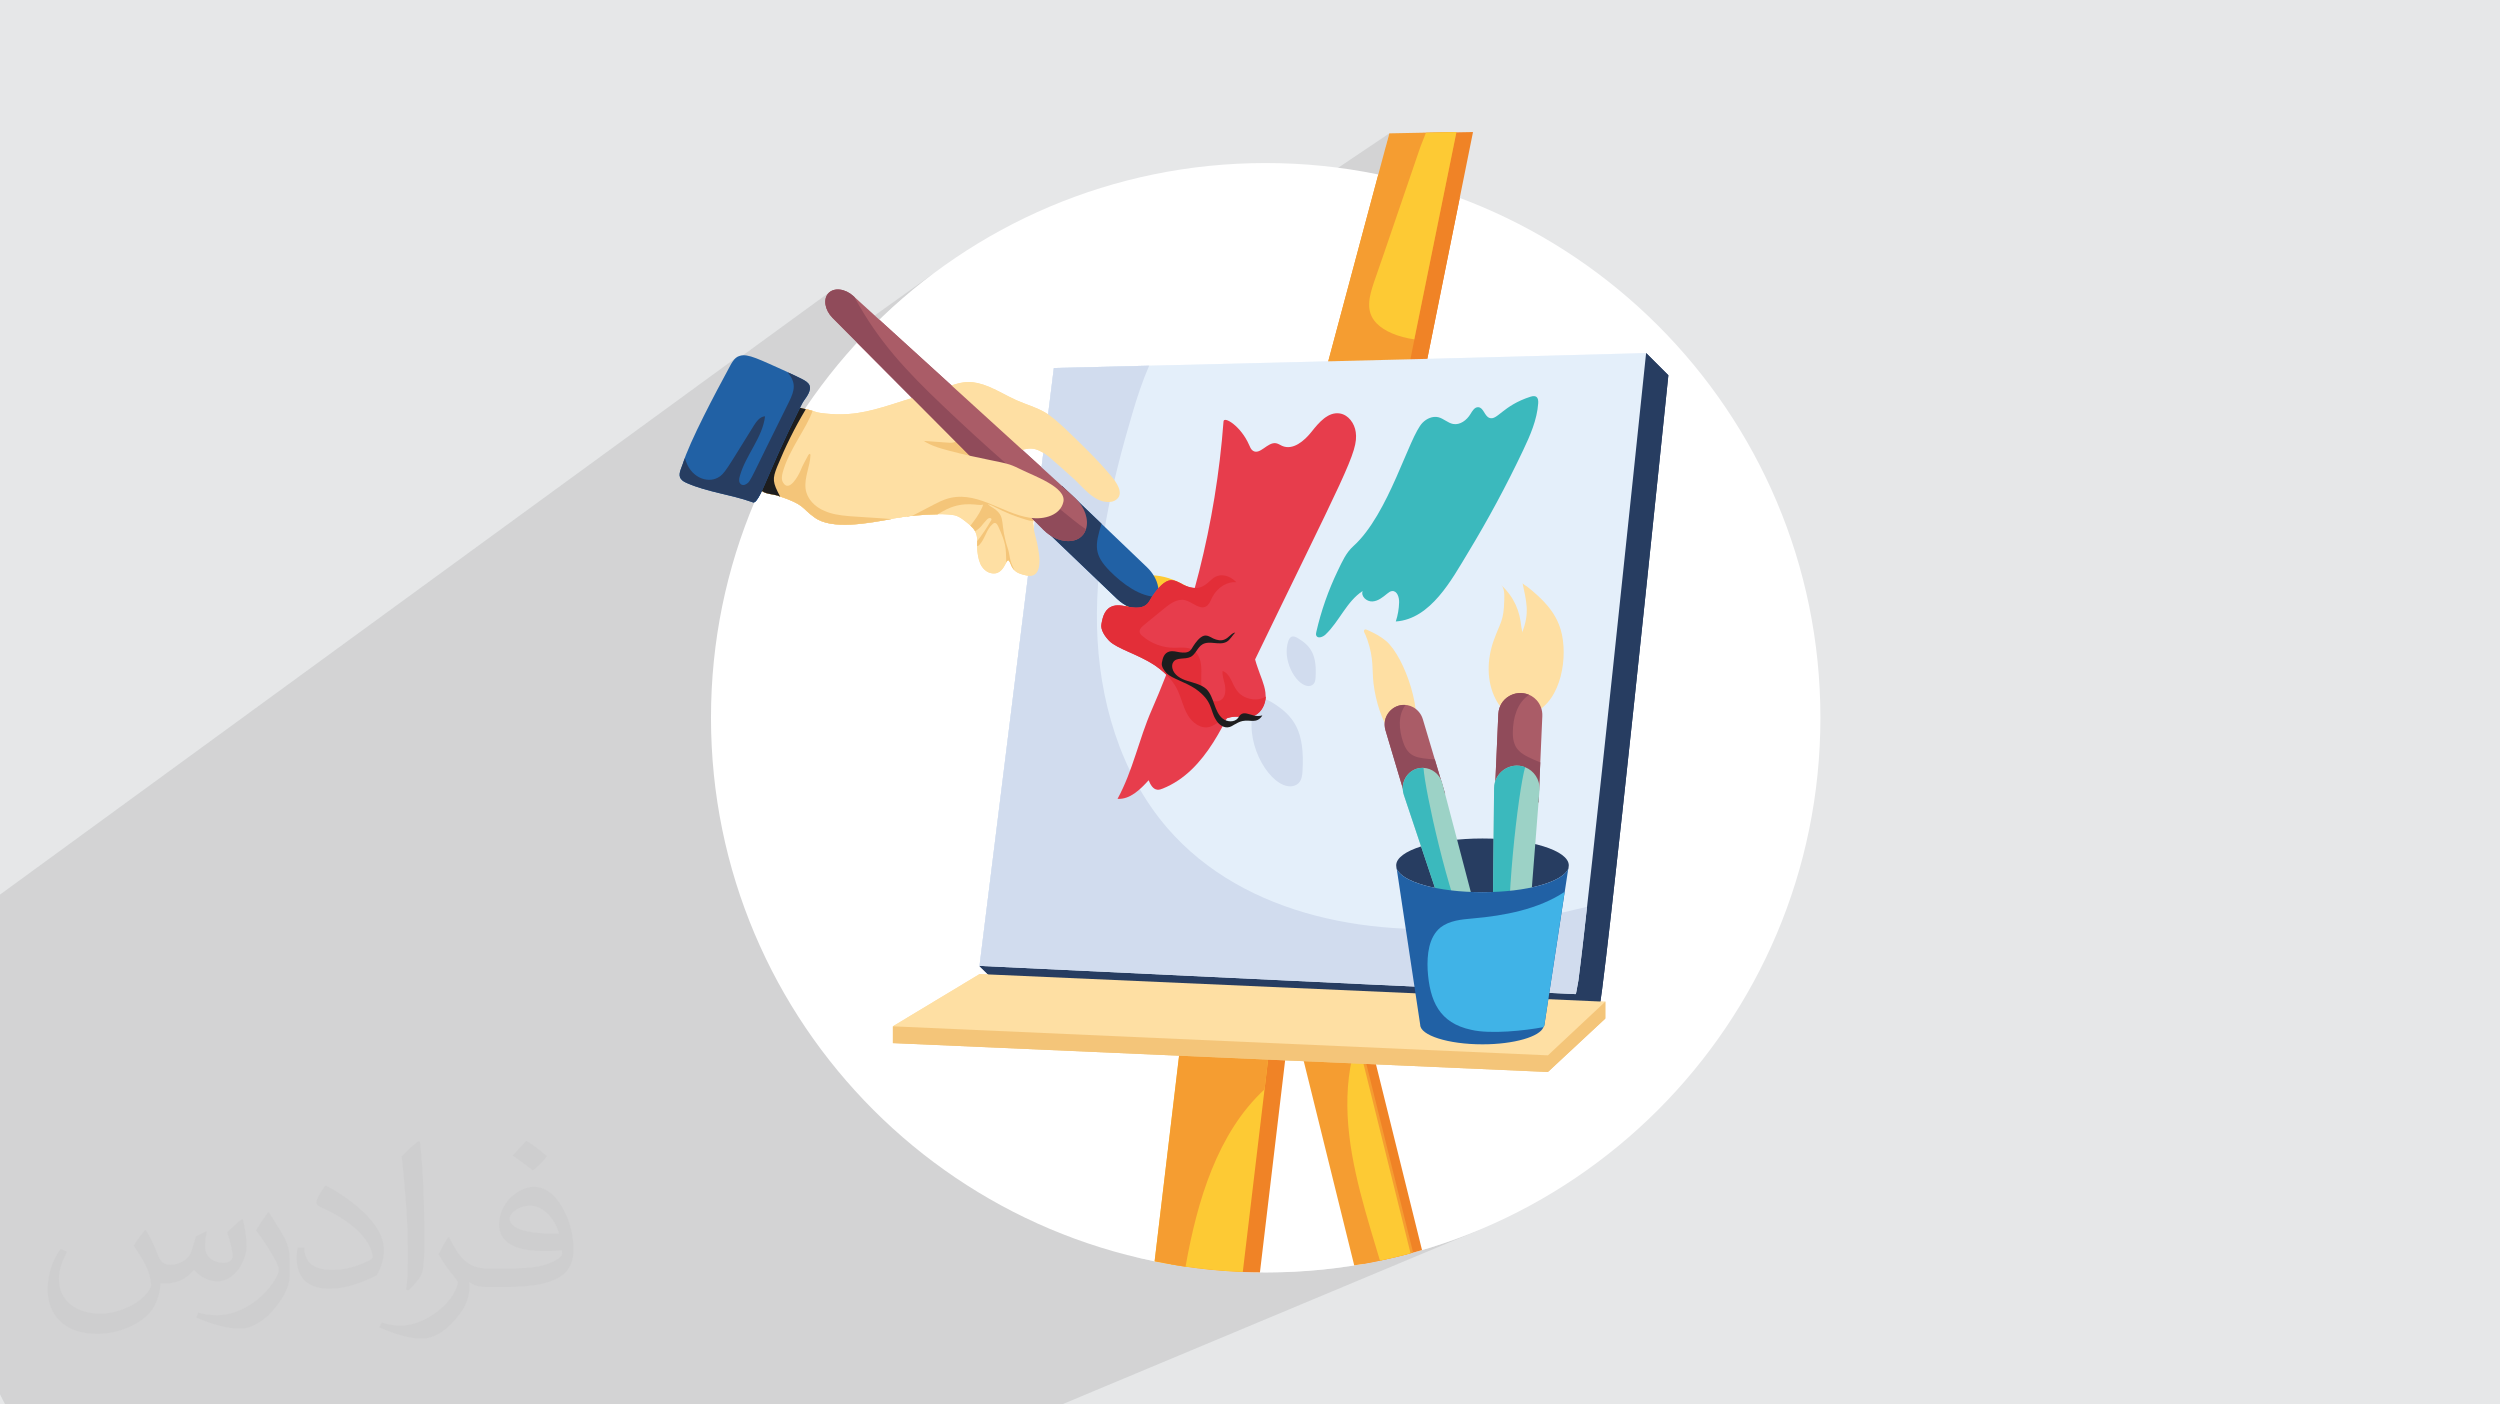 <?xml version="1.0" encoding="UTF-8"?>
<!DOCTYPE svg PUBLIC "-//W3C//DTD SVG 1.1//EN" "http://www.w3.org/Graphics/SVG/1.1/DTD/svg11.dtd">
<!-- Creator: CorelDRAW 2020 (64-Bit) -->
<svg xmlns="http://www.w3.org/2000/svg" xml:space="preserve" width="94.192mm" height="52.917mm" version="1.1" style="shape-rendering:geometricPrecision; text-rendering:geometricPrecision; image-rendering:optimizeQuality; fill-rule:evenodd; clip-rule:evenodd"
viewBox="0 0 9404.92 5283.66"
 xmlns:xlink="http://www.w3.org/1999/xlink"
 xmlns:xodm="http://www.corel.com/coreldraw/odm/2003">
 <defs>
  <style type="text/css">
   <![CDATA[
    .fil21 {fill:none}
    .fil0 {fill:#E6E7E8}
    .fil3 {fill:white}
    .fil11 {fill:#FEDFA3;fill-rule:nonzero}
    .fil6 {fill:#FDCA34;fill-rule:nonzero}
    .fil5 {fill:#F59D31;fill-rule:nonzero}
    .fil4 {fill:#F08326;fill-rule:nonzero}
    .fil17 {fill:#E73D4C;fill-rule:nonzero}
    .fil20 {fill:#E32E38;fill-rule:nonzero}
    .fil10 {fill:#F4C579;fill-rule:nonzero}
    .fil8 {fill:#F2F7FD;fill-rule:nonzero}
    .fil22 {fill:#E4EFFA;fill-rule:nonzero}
    .fil9 {fill:#D1DCEE;fill-rule:nonzero}
    .fil12 {fill:#AA5C67;fill-rule:nonzero}
    .fil13 {fill:#904B5A;fill-rule:nonzero}
    .fil14 {fill:#9CD2C6;fill-rule:nonzero}
    .fil18 {fill:#40B3E7;fill-rule:nonzero}
    .fil15 {fill:#3BB9BD;fill-rule:nonzero}
    .fil19 {fill:#1D1D1E;fill-rule:nonzero}
    .fil16 {fill:#2161A5;fill-rule:nonzero}
    .fil7 {fill:#273D61;fill-rule:nonzero}
    .fil2 {fill:#373435;fill-opacity:0.031}
    .fil1 {fill:#2B2A29;fill-opacity:0.102}
   ]]>
  </style>
    <clipPath id="id0">
     <path d="M4761.51 613.35c1152.52,0 2086.81,934.31 2086.81,2086.81 0,1152.51 -934.3,2086.81 -2086.81,2086.81 -1152.51,0 -2086.81,-934.31 -2086.81,-2086.81 0,-1152.51 934.31,-2086.81 2086.81,-2086.81z"/>
    </clipPath>
 </defs>
 <g id="Layer_x0020_1">
  <polygon class="fil0" points="-0,0 9404.92,0 9404.92,5283.66 -0,5283.66 "/>
  <path class="fil1" d="M5274.41 559.34l89.88 -60 -2.46 6.72 -2.59 6.73 -2.69 6.73 -2.73 6.69 -2.72 6.66 -2.67 6.6 -2.56 6.53 -2.41 6.43 -1.26 3.55 -1.94 5.56 -2.57 7.46 -3.18 9.23 -3.73 10.88 -4.24 12.41 -4.73 13.82 -5.15 15.11 -5.56 16.28 -5.91 17.31 -6.22 18.24 -6.49 19.04 -6.73 19.72 -6.92 20.28 -7.06 20.72 -7.18 21.04 -7.25 21.23 -7.27 21.3 -7.26 21.26 -7.21 21.09 -7.11 20.8 -6.98 20.39 -6.8 19.85 -6.58 19.2 -6.32 18.42 -6.03 17.52 -5.68 16.51 -5.31 15.37 -4.88 14.11 -4.42 12.73 -3.92 11.22 -3.37 9.6 -3.14 9.59 -3.04 9.7 -2.86 9.8 -2.6 9.86 -2.23 9.9 -1.79 9.9 -1.26 9.9 -0.64 9.85 0.08 9.78 0.87 9.69 1.76 9.56 2.73 9.42 3.79 9.24 4.94 9.04 6.18 8.81 7.51 8.55 5.75 5.56 6.27 5.36 6.76 5.14 7.24 4.92 7.69 4.7 8.12 4.46 8.52 4.22 8.92 3.97 9.28 3.71 9.62 3.46 9.93 3.2 10.24 2.92 10.51 2.64 10.77 2.34 11 2.06 11.22 1.75 -124.7 77.7 27.98 -0.69 37.87 -0.93 34.22 -0.85 30.13 -0.74 25.62 -0.63 20.69 -0.51 15.34 -0.38 9.55 -0.24 0.03 0 3.3 -0.08 792.15 -21.03 -0.11 1.08 0.84 -0.5 83.03 82.88 -0.71 6.92 -2.08 20.17 -3.34 32.54 -4.54 44.01 -5.64 54.63 -6.65 64.33 -7.58 73.17 -8.42 81.13 -9.17 88.19 -9.84 94.37 -10.41 99.68 -10.9 104.08 -11.3 107.63 -11.61 110.26 -11.85 112.04 -11.98 112.92 -12.04 112.93 -12 112.04 -11.88 110.26 -11.68 107.63 -11.37 104.08 -10.99 99.68 -10.52 94.37 -9.96 88.19 -9.32 81.13 -8.59 73.17 -7.77 64.33 -6.85 54.63 -5.86 44.01 -0.51 3.46 17.01 0.75 1.15 -0.52 0 63.82 -215.99 200.95 -1556.7 694.7 74.53 17.2 102.76 18.35 104.43 13.27 105.98 8.06 107.39 2.72 107.39 -2.72 105.98 -8.06 104.43 -13.27 102.76 -18.35 100.97 -23.3 99.02 -28.12 96.96 -32.81 94.77 -37.36 -1579.57 660.68 -974.35 0 -116.41 0 -75.08 0 -37.42 0 -60.41 0 -7.69 0 -8.15 0 -0.76 0 -17.9 0 -9.72 0 -2.95 0 -109.22 0 -3.81 0 -12.01 0 -37.65 0 -7.34 0 -4.53 0 -2.44 0 -13.44 0 -1.32 0 -45.58 0 -34.98 0 -46.33 0 -81.81 0 -1.59 0 -79.03 0 -1.12 0 -6.59 0 -10.81 0 -0.76 0 -2.9 0 -190.05 0 -911.82 0 -318.66 0 -17.43 0 -25.77 0 -32.59 0 -35.83 0 -628.35 0 -19.63 -38.33 0 -1403.02 0 -0.23 0 -0.2 0 -1.67 0 -3.57 0 -9.74 0 -3.32 0 -21.84 0 -0.55 0 -9.22 0 -5.26 0 -16.35 0 -0.22 0 -31.3 0 -6.63 0 -41.13 0 -0.66 0 -49.36 0 -26.17 0 -9.51 0 -4.99 0 -27.15 0 -13.65 0 -175.64 0 -18.55 2768.55 -2019.27 -6.28 6.02 -5.51 7.03 -4.91 7.7 -1.03 1.83 374.84 -273.14 10.37 -4.49 11.58 -2.04 12.42 0.36 12.89 2.72 12.97 5.02 12.69 7.28 12.03 9.49 3.84 3.66 0.13 0.12 1.15 1.04 3.86 3.52 7.07 6.44 1.44 1.3 9.33 8.49 0.3 0.28 6.08 5.53 3.02 2.75 0.44 0.4 5.09 4.63 19.58 17.82 18.59 16.92 222.4 -158.89 -78.83 61.95 -75.73 65.59 -49.96 47.64 18.56 16.88 36.43 33.16 43 39.14 50.06 45.58 57.61 52.44 65.5 59.61 8.23 -2.68 8.17 -2.48 8 -2.19 7.9 -1.87 7.85 -1.51 7.87 -1.12 7.96 -0.7 8.11 -0.25 8.33 0.24 8.61 0.76 8.96 1.32 9.37 1.9 9.85 2.52 10.38 3.18 10.99 3.85 11.66 4.57 12.9 5.8 12.67 6.08 12.53 6.28 12.46 6.41 0.01 0.01 1454.2 -978.37 -13.79 51.46 77.21 -51.75 -15.6 57.94zm204.63 -62.64l0 0z"/>
  <path class="fil2" d="M548.54 4627.69c17.95,27.21 29.6,53.36 40.96,82.43 8.45,16.91 12.93,48.09 52.57,48.09 11.61,0 28.28,-3.42 43.06,-11.61 16.63,-8.73 29.32,-21.94 35.94,-42l15.85 -53.36 38.57 -19.02 2.64 2.64c-5.27,20.09 -6.59,39.36 -6.59,54.43 0,44.63 38.57,61.56 69.22,61.56 17.95,0 34.09,-8.73 34.09,-25.11 0,-21.13 -8.98,-57.06 -20.62,-89.29 17.95,-17.95 35.94,-35.94 56.53,-50.47l3.17 1.6c8.98,38.04 14,75.56 14,100.66 0,24.57 -10.83,51.79 -19.81,69.49 -18.49,34.87 -51.25,62.62 -90.87,62.62 -30.1,0 -63.65,-15.07 -86.66,-43.06l-1.32 0c-21.66,26.96 -55.22,51.25 -108.86,51.25l-16.63 0c-2.64,35.41 -10.29,60.49 -21.94,82.95 -31.95,62.34 -126.81,106.47 -216.1,106.47 -124.17,0 -186.51,-71.59 -186.51,-166.96 0,-58.91 19.27,-113.6 48.88,-152.42l24.29 10.04c-18.49,35.41 -30.91,68.68 -30.91,101.45 0,89.29 72.66,131.83 156.4,131.83 77.68,0 173.83,-49.41 191.28,-106.72 -6.59,-62.62 -30.1,-91.93 -66.04,-148.99 10.83,-19.02 24.83,-38.04 42.28,-58.38l3.17 0 0 0 0 0 -0.02 -0.09zm1432.13 -336.04c26.15,16.39 51.79,35.66 76.87,57.85 -14,19.81 -31.45,37.79 -53.11,53.64 -25.11,-20.34 -50.19,-37.79 -75.84,-56.27 17.42,-19.55 34.62,-38.29 52.04,-55.22l0 0 0 0 0 0 0 0 0 0 0.03 0zm13.47 244.11c-42.28,0 -76.87,27.75 -76.87,48.34 0,44.13 84.53,57.85 185.72,57.31 -12.68,-51.79 -57.06,-105.68 -108.86,-105.68l0.01 0.03zm-94.86 236.19c54.96,0 103.04,-1.6 139.74,-10.83 40.96,-10.29 75.56,-30.91 75.56,-45.17 0,-3.7 0,-8.19 -1.32,-11.89 -22.98,2.11 -49.41,2.11 -72.38,2.11 -74.49,0 -131.55,-16.91 -154.02,-58.66 -5.55,-11.61 -9.51,-24.57 -9.51,-39.36 0,-40.43 17.42,-79.79 48.09,-107 25.61,-22.45 53.89,-36.44 82.67,-36.44 52.04,0 93.51,41.75 122.57,107.54 15.85,35.94 26.68,77.4 26.68,129.72 0,34.87 -9.51,64.19 -31.17,85.85 -40.43,39.11 -114.92,53.89 -229.04,53.89l-51.79 0 0 0 -13.47 0c-28.28,0 -48.62,-5.02 -64.72,-17.42l-2.64 0c0.79,6.59 1.32,12.93 1.32,19.02 0,25.61 -8.45,58.38 -25.61,84.53 -50.72,75.3 -105.68,108.04 -153.24,108.04 -48.09,0 -107,-18.49 -160.11,-42.54l9.51 -18.49c17.17,7.13 40.96,11.89 73.7,11.89 85.85,0 198.66,-82.43 212.66,-163 -3.17,-6.59 -8.98,-15.32 -17.17,-24.57 -25.11,-29.85 -40.96,-54.68 -55.75,-80.83 12.68,-25.11 24.29,-45.17 35.13,-63.4l4.49 -0.53c36.72,74.77 69.99,117.55 144.23,117.55l11.61 0 0 0 53.89 0 0 0 0 0 0 0 0 0 0 0 0.09 0.01zm-371.98 79c6.34,-34.34 6.87,-72.91 6.87,-108.86l0 -53.36c0,-99.6 -12.68,-244.36 -22.98,-338.68 17.95,-19.27 43.06,-42 62.87,-57.31l5.81 1.6c13.47,118.62 16.63,256 16.63,383.06 0,33.3 -1.32,65.79 -4.49,89.55 -1.85,30.1 -19.27,52.83 -56.53,87.7l-8.19 -3.7zm-382.8 -157.19c1.85,46.77 24.83,83.49 105.15,83.49 49.93,0 92.19,-12.93 138.96,-35.13 8.45,-3.7 12.93,-8.73 12.93,-12.93 0,-29.32 -22.45,-68.15 -60.23,-103.55 -36.72,-33.3 -85.34,-62.62 -130.76,-82.18 -15.6,-6.59 -20.62,-13.47 -20.62,-20.09 0,-13.47 17.95,-41.75 32.77,-62.09l5.02 -0.53c52.04,27.21 110.17,67.64 153.24,112.53 39.11,41.47 63.4,83.49 63.4,129.19 0,33.81 -10.29,65.51 -26.96,95.11 -57.06,28.79 -117.83,50.72 -178.06,50.72 -73.17,0 -123.1,-34.34 -123.1,-114.92 0,-8.73 0,-22.19 3.17,-39.64l25.11 0 0 0 0 0 0 0 0 0 0 0 -0.02 0zm-132.37 -132.9l45.45 73.45c16.63,27.21 32.23,56.81 32.23,103.55l0 59.7c0,48.34 -30.91,100.13 -80.83,151.38 -39.11,34.62 -73.7,49.41 -105.68,49.41 -47.55,0 -101.98,-14.79 -164.85,-41.75l7.13 -18.49c19.81,5.27 42.79,9.77 71.06,9.77 90.36,-0.53 182.8,-66.57 225.08,-147.15 5.02,-9.26 6.87,-17.95 6.87,-24.04 0,-9.26 -5.02,-19.55 -8.98,-28.79 -22.98,-43.31 -48.62,-82.95 -76.87,-119.68 14.79,-23.25 29.6,-45.7 45.7,-67.9l3.7 0.53 0 0 0 0 0 0 0 0 0 0 -0.02 0.01z"/>
  <g id="_2203956344240">
   <path class="fil3" d="M4761.51 613.35c1152.52,0 2086.81,934.31 2086.81,2086.81 0,1152.51 -934.3,2086.81 -2086.81,2086.81 -1152.51,0 -2086.81,-934.31 -2086.81,-2086.81 0,-1152.51 934.31,-2086.81 2086.81,-2086.81z"/>
   <g style="clip-path:url(#id0)">
    <g>
     <polygon id="1" class="fil4" points="5290.01,501.4 5541.43,496.71 5352.66,1433.24 5034.27,1451.27 "/>
     <path class="fil5" d="M5479.05 496.71c-2.59,12.9 -202.53,999.71 -189.92,936.94l-317.09 18.12 254.55 -950.08c12.79,-0.29 268.79,-5.28 252.46,-4.98z"/>
     <path class="fil4" d="M5693.88 6091.44c-13.05,3.14 -234.79,57.51 -221.16,54.2 -3.17,-13.19 -616.89,-2497.08 -613.3,-2482.58l219.01 -54.21c843.49,3402.11 552.47,2228.74 615.45,2482.59z"/>
     <path class="fil5" d="M5660.44 6099.74l0 2.18 -221.01 54.2c4.16,17.06 -49.77,-201.94 -613.45,-2482.58 13.05,-3.15 232.8,-57.67 219.16,-54.21 774.66,3124.69 507.45,2047 565.26,2280.2l39.71 156.48 10.32 43.73z"/>
     <path class="fil4" d="M4884.53 3569.26c-18.06,151.9 86.06,-725.03 -306.66,2580.55l-64.67 -8.34 -269.22 -31.26c-8.48,71 121.9,-1030.1 306.65,-2580.55l333.9 39.6z"/>
     <path class="fil6" d="M4819.26 3568.96c-1.58,12.64 -66.14,564.39 -62.12,529.25 -1.86,16.07 -183.29,1538.55 -244.39,2051.45l-331.76 -39.31c-2.15,17.92 25.4,-211.82 307.64,-2580.69l62.13 8.92c37.57,4.28 284.13,32.11 268.49,30.38z"/>
     <path class="fil5" d="M4819.26 3568.96c-1.58,12.91 -60.24,514.64 -56.95,487.51l-5.16 41.74c-177.28,163.37 -253.28,420.39 -296.33,662.35 -70.83,393.7 -82.31,816.68 77.31,1177.54l-13.9 117.76 -11.47 86.21 0 7.6 -331.76 -39.31c-2,17.63 25.1,-208.68 301.34,-2532.51 25.4,-12.76 51.92,-25.37 78.61,-37.98l258.31 29.1z"/>
     <path class="fil7" d="M6276.34 1411.7c0,0 -247.55,2412.14 -265.62,2412.14 -19.65,0 -2241.64,-107.15 -2241.64,-107.15l-83.91 -81.89c0,0 50.65,-20.8 98.96,-40.3l262.63 -2125.43 2074.09 -52.82 72.45 -87.44 83.03 82.88z"/>
     <path class="fil8" d="M6192.57 1328.24c-34.12,326.13 -214.41,2057.84 -254.71,2360.34 -6.3,32.43 -8.74,51.2 -10.05,51.2 -14.47,0 -1336.73,-62.94 -2242.92,-106.12 336.36,-2703.15 219.19,-1761.39 244.85,-1966.98l34.85 -282.22 358.42 -8.71c12.91,-0.29 1146.27,-28.16 1074.12,-26.4l795.46 -21.11z"/>
     <path class="fil9" d="M5970.27 3411.34c-13.75,124.92 -24.96,221.04 -32.41,277.24 -6.3,32.43 -8.74,51.2 -10.05,51.2 -14.47,0 -1336.73,-62.94 -2242.92,-106.12 424.85,-3416.19 223.17,-1795.07 279.7,-2249.2l358.42 -8.71c-24.93,57.4 -44.9,117.35 -62.39,177.28 -77.46,261.04 -139.85,530.74 -133.66,804.27 6.3,272.22 86.2,550.75 264.77,758 290.99,336.03 786.83,420.95 1227.58,363.43 118.76,-14.9 234.79,-38.71 350.97,-67.4z"/>
     <path class="fil6" d="M5600.75 5899.52c-73.01,-35.58 -133.55,-95.93 -177.28,-164.8 -128.65,-195.05 -112.16,-446.06 -154.34,-682.27 -60.95,-368.89 -289.58,-762.49 -162.78,-1143.14l494.4 1990.21z"/>
     <path class="fil6" d="M5479.05 496.71l-158.65 779.9c-60.37,-8.51 -112.58,-30.2 -141.85,-60.42 -43.73,-44.87 -27.11,-101.78 -10.32,-152.52 32.99,-93.28 165.66,-484.55 175.27,-511.24 6.16,-17.01 14.49,-35.2 20.8,-53.09l114.75 -2.64z"/>
     <path class="fil10" d="M6039.12 3767.91l0 63.82 -215.99 200.95 -2464.08 -108.58 0 -62.54c0,0 106.12,-38.6 117.43,-41.19 8.78,-2.43 43.62,-2.43 59.99,-3.72l148.59 -89.92 2245.36 99.99 108.71 -58.81z"/>
     <polygon class="fil11" points="5823.26,3970.15 3358.89,3860.97 3685.32,3664.34 6038.82,3768.46 "/>
     <path class="fil7" d="M5901.72 3255.51c0,3.72 -1.15,7.45 -1.15,11.17 -20.06,51.21 -157.32,89.93 -323.57,89.93 -167.25,0 -304.63,-38.72 -323.43,-89.93 0,-3.72 -1.15,-7.45 -1.15,-11.17 0,-56.23 144.87,-101.14 324.58,-101.14 178.71,0 324.72,44.9 324.72,101.14z"/>
     <path class="fil11" d="M5646.42 2199.45c14.19,13.62 13.05,38.87 12.61,56.78 -1.85,81.64 -14.49,82.77 -39.57,152.76 -25.84,72.01 -27.83,155.05 7.9,222.59 13.31,25.25 30.11,44.9 57.07,54.38 28.54,10.17 60.81,7.31 88.2,-5.3 102.14,-47.05 127.5,-212.42 98.96,-310.97 -20.21,-69.69 -69.54,-117.32 -125.65,-162.2 -3,-2.44 -17.48,-10.46 -18.18,-13.78 13.6,66.7 28.54,111.75 -2.03,186.45 1.73,-4.16 -2,-17.18 -2.59,-21.94 -5.86,-58.51 -24.66,-108.99 -76.72,-158.77z"/>
     <path class="fil12" d="M5802.2 2693.71l-14.34 324.84 -165.52 -7.31 14.31 -324.87c3.32,-74.71 95.1,-105.85 144.02,-52.47 14.2,15.78 22.53,36.98 21.53,59.81z"/>
     <path class="fil13" d="M5794.57 2868.11l-6.71 150.44 -165.52 -7.31 14.31 -324.87c2.62,-58.92 63.71,-95.53 115.77,-72.27 -45.05,29.25 -60.83,86.62 -61.24,141.56 -0.3,68.43 33.55,83.47 103.38,112.45z"/>
     <path class="fil14" d="M5791.72 2969.65c-24.54,314.39 -67.14,857.13 -64.55,824.13l-0.15 4.02c-2.29,30.7 -28.83,54.35 -59.51,52.91 -31.12,-1.29 -55.53,-27.25 -55.09,-58.07l8.33 -827.58c0.56,-59.54 61.25,-100.84 116.74,-78.89 33.14,13.05 55.82,46.19 54.23,83.47z"/>
     <path class="fil15" d="M5727.17 3793.79l-0.15 4.02c-2.29,30.7 -28.83,54.35 -59.51,52.91 -31.12,-1.29 -55.53,-27.25 -55.09,-58.07l8.33 -827.58c0.56,-59.54 61.25,-100.84 116.74,-78.89 -25.66,87.78 -79.16,542.88 -55.5,731.18 7.6,60.54 22.94,119.76 45.17,176.42z"/>
     <path class="fil11" d="M5167.25 2571.93c8.15,66.26 30.38,137.97 65.67,189.62 13.19,19.21 26.4,33 41.45,36.29 16.07,3.57 30.26,-4.6 39.44,-20.36 46.61,-80.34 -28.1,-306.8 -100.69,-367.18 -19.8,-16.5 -43.32,-28.7 -66.97,-39.46 -5.45,-2.43 -13.78,-6.45 -14.93,2.73 -0.55,4.61 4.17,10.62 5.75,14.79 2.59,6.31 4.87,12.5 7.16,18.77 25.1,73.01 16.62,111.31 23.12,164.81z"/>
     <path class="fil12" d="M5352.68 2705.76l83.76 281.1 -140.41 41.89 -83.76 -281.13c-19.36,-64.97 48.34,-118.03 104.71,-86.76 16.62,9.47 29.82,25.1 35.7,44.9z"/>
     <path class="fil13" d="M5397.73 2856.76l38.71 130.11 -140.41 41.89 -83.76 -281.13c-15.2,-51.04 24.95,-99.96 75.29,-95.39 -29.13,38.3 -24.93,92.1 -9.33,138.56 19.65,57.81 50.92,61.39 119.5,65.96z"/>
     <path class="fil14" d="M5425.24 2944.13c97.7,372.77 194.93,743.36 190.06,725.14 7.16,26.84 -8.04,54.8 -34.14,62.54 -26.4,7.75 -54.35,-7.16 -63.09,-33.55l-236.96 -708.37c-17.07,-51.21 21.53,-103.86 74.15,-101.14 31.56,1.44 60.4,23.12 69.98,55.38z"/>
     <path class="fil15" d="M5614.3 3665.85l1 3.42c7.16,26.84 -8.04,54.8 -34.14,62.54 -26.4,7.75 -54.35,-7.16 -63.09,-33.55l-236.96 -708.37c-17.07,-51.21 21.53,-103.86 74.15,-101.14 4.6,82.19 93.95,486.07 169.24,639.67 24.25,49.52 54.52,95.69 89.8,137.42z"/>
     <path class="fil16" d="M5899.99 3266.39c-2,12.78 -95.79,627.79 -89.93,588.93 0,2.44 -1.26,6.31 -3.72,8.75 -12.76,35.58 -110.13,64.67 -229.33,64.67 -130.38,0 -234.21,-34.26 -234.21,-73.42l-88.65 -588.93c17.78,51.94 155.75,89.92 322.85,89.92 165.95,0 303.92,-37.98 322.99,-89.92z"/>
     <path class="fil9" d="M4842.36 2957.11c15.49,3.15 32.85,-0.29 43.58,-11.76 11.06,-11.64 13.2,-28.83 14.08,-44.75 8.89,-148.88 -30.26,-207.55 -117.62,-259.91 -30.41,-18.21 -50.76,-15.19 -62.82,18.66 -43.02,121.49 44.47,282.28 122.78,297.76z"/>
     <path class="fil9" d="M4916.53 2580.25c8.74,1.85 18.62,-0.14 24.66,-6.74 6.31,-6.6 7.45,-16.34 8.04,-25.4 5.01,-84.47 -17.21,-117.74 -66.85,-147.45 -17.21,-10.47 -28.83,-8.75 -35.58,10.47 -24.52,69.16 25.25,160.35 69.72,169.11z"/>
     <path class="fil17" d="M4685.59 2555.08c-73.01,151.02 -146.27,345.08 -311.08,411.34 -6.46,2.61 -13.2,5.16 -20.24,4.45 -17.07,-1.44 -26.67,-19.65 -33.12,-35.58 -31.7,34.88 -70.01,72.74 -117.05,70.01 58.24,-106.59 80.34,-224.47 128.53,-334.34 145.16,-331.18 241.24,-699.04 270.22,-1085.59 1.56,-21.27 65.41,17.59 96.23,88.37 3.43,8.04 6.89,16.78 14.05,21.74 26.66,18.24 55.38,-33.61 87.2,-28.07 8.19,1.41 15.23,6.6 22.83,9.96 40.56,17.92 83.47,-18.41 111.01,-53.2 27.52,-34.79 62.25,-75.65 105.98,-68.81 32.55,5.1 55.67,37.36 60.1,70.03 10.46,75.53 -37.87,150.11 -414.65,929.67z"/>
     <path class="fil15" d="M5351.95 1589.95c15.35,-15.35 37.58,-25.34 58.67,-20.45 20.08,4.66 35.72,21.74 55.93,25.46 26.11,4.84 51.21,-14.23 64.97,-36.86 7.33,-11.94 15.93,-27.19 29.85,-26.25 19.92,1.38 22.95,33.08 41.6,40.18 29.54,11.29 49.88,-45.87 154.31,-79.51 22.09,-7.13 30.85,2.2 29.42,24.48 -4.3,62.45 -30.26,121.14 -57.07,177.69 -62.54,131.81 -131.84,260.43 -207.43,385.2 -60.22,99.4 -139.83,249.28 -271.19,258.06 7.59,-23.26 11.87,-47.64 12.46,-72.04 0.59,-18.77 -7.31,-43.58 -26.1,-42.45 -7.31,0.59 -13.65,5.46 -19.36,10.18 -16.49,13.49 -34.15,27.98 -55.35,28.98 -21.24,1.15 -44.06,-19.51 -36.32,-39.31 -60.66,39.46 -87.61,114.46 -140.12,164.08 -9.91,9.33 -29.27,16.08 -34.43,3.46 -1.74,-4.16 -0.85,-8.89 0.15,-13.35 18.21,-79.75 45.46,-157.33 81.04,-231.07 15.9,-32.85 30.67,-66.99 57.92,-91.51 134.55,-121.14 209.42,-413.09 261.04,-464.98z"/>
     <path class="fil18" d="M5886.09 3355.03l-76.03 500.29c0,2.44 -1.26,6.31 -3.72,8.75 -69.28,13.19 -199.36,27.1 -271.07,10.17 -120.47,-25.52 -157.04,-108.15 -164.52,-225.32 -2.58,-57.08 3.75,-122.92 48.08,-159.62 34.11,-26.55 79.72,-30.41 121.46,-34.14 118.2,-10.06 247.59,-34.59 345.82,-100.14z"/>
     <g>
      <path class="fil11" d="M4201.78 1877.7c-12.73,11.84 -33.24,12.65 -51.41,8.7 -43.53,-11.06 -74.34,-50.6 -106.76,-81.45 -27.76,-25.79 -77.37,-69 -85.44,-75.92 -13.42,-11.85 -28.39,-24.5 -45.85,-32.4 -20.52,-10.29 -36.36,-11.08 -59.29,-6.34 -2.33,0.79 -4.74,1.58 -6.26,2.37 -1.62,0.79 -2.44,1.6 -2.44,3.17 -0.79,2.39 0,4.76 0.82,7.13 7.88,24.5 34.75,50.6 34.75,77.49 3.84,16.86 7.71,32.82 9.49,50.58l0 3.17c4.83,44.54 0.28,78.33 -2.33,109.12 -0.81,1.65 -1.34,9.76 0,11.07 0,2.39 0,3.96 0.81,5.51 -1.62,5.53 -1.62,10.29 0,15.83 0.8,24.54 9.42,45.86 14.25,69.59 4.74,26.87 11,54.55 7.07,82.22 -1.62,16.57 -9.49,34.03 -26.06,37.98 -7.17,2.34 -15.04,0.81 -22.22,-0.8 -37.78,-7.62 -46.3,-18.28 -53.74,-33.24 -3.04,-3.05 -6.98,-19.07 -13.42,-24.52 -3.94,0.8 -6.36,4.02 -7.88,7.96l0 0.81c-11.92,22.92 -24.54,45.04 -53.85,41.1 -19.69,-2.42 -36.35,-18.18 -44.23,-36.35 -7.87,-18.27 -10.3,-37.98 -11.81,-57.76 0,-3.14 0,-5.55 0.72,-7.88 -2.35,-19.35 2.68,-35.92 -8.7,-56.15l0 -0.8c-5.64,-10.13 -12.62,-15.83 -20.52,-23.72 -16.64,-13.44 -35.64,-30.83 -56.15,-35.59 -28.93,-5.34 -67.81,-4.79 -74.33,-3.17 -18.27,1.03 -71.11,1.27 -116.24,8.69 -59.92,7.53 -258.2,62.38 -337.65,1.59 -41.65,-29.42 -40.75,-50.87 -128.08,-77.48 -20.33,-10.16 -52.03,-7.41 -68.77,-21.34 -5.55,-5.53 -10.31,-11.06 -14.26,-17.4 -1.61,-3.95 -2.32,-7.11 -1.61,-11.06 0,-22.88 13.54,-43.73 53.83,-134.41 19.71,-44.29 39.5,-88.56 60.09,-132.9 10.31,-24.72 41.93,-19.04 67.18,-11.71 23.64,4.2 39.4,12.45 55.35,14.1 107.57,14.65 177.23,-3.84 266.52,-31.5 56.52,-18.86 166.96,-50.91 226.06,-71.98 45.59,-15.2 78.28,-20.88 142.39,5.49 34.75,15.03 66.36,33.89 101.22,49.82 34.74,15.75 73.53,26 107.47,45.78 27.67,15.94 51.41,38.79 75.96,60.92 60.09,57.73 121.7,116.24 175.52,181.1 16.57,19.76 46.67,60.88 19.8,84.6z"/>
      <path class="fil10" d="M3655.47 1825.32l51.21 70.23c13.09,-0.2 25.45,6.35 36.99,12.4 36.28,19.15 74.62,34.96 114.01,46.44 9.69,3.1 19.27,5.73 29.38,5.46 -0.37,-3.39 -0.27,-7.26 -0.17,-10.62 1.69,-34.65 7.08,-65.36 2.5,-117.93 -20.05,-12.5 -42.09,-20.73 -64.74,-27.01 -58.13,-16.14 -122.34,-16.2 -169.17,21.03z"/>
      <path class="fil10" d="M3484.04 1858.39l-77.46 75.21c1.89,3.42 4.2,6.39 7.52,8.88 30.55,-4.43 101.75,-7.97 113.3,-7.71 11.28,-6.54 22.57,-13.55 34.31,-19.1 67.87,-32.14 118.75,-12.33 133.26,-16.49 14.15,-3.08 22.66,-18.39 21.04,-32.43 -1.61,-13.58 -11.53,-25.86 -23.99,-32.91 -11.9,-6.54 -26.33,-9.28 -40.31,-11.01 -57.39,-6.08 -117.23,7.15 -167.66,35.57z"/>
      <path class="fil10" d="M3727.19 1761.5c-30.34,-35.79 -15.48,-91.44 28.76,-107.25 -0.44,-5.24 -8.06,-5.72 -13.08,-3.97 -29.64,10.43 -59.01,52.83 -94.93,14.34 -32.78,-35.06 -26.06,-63.75 -45.95,-74.11 2.79,16.36 4.58,55.48 -3.75,66.91 -6.35,8.65 -18.99,8.74 -29.66,7.95 -35.64,-2.55 -71.37,-5.11 -107.01,-7.68 4.3,18.54 23.27,29.2 40.38,37.42 57.23,27.34 115.45,52.45 174.66,75.24l50.58 -8.85z"/>
      <path class="fil6" d="M4672.49 2718.72c-2.59,-22.75 -27.58,-46.39 -44.94,-63.59 -78.46,-77.37 -87.24,-69.4 -174.03,-121.61 -87.22,-52.4 -167.66,-131.66 -206.07,-221.31 -14.34,-33.39 -20.78,-63.68 -10.3,-91.08 11.18,-29.1 37.26,-48.1 69.23,-54.27 36.1,-6.88 78.81,1.62 119.31,19.09 40.47,17.45 79.15,43.6 115.34,72.43 133.45,106.32 180.74,210.12 192.2,320.02 2.33,22.11 3.4,43.95 3.94,65.64 0.09,4.37 -2.87,21.94 -0.19,25.6 -24.79,-34.21 -48.19,-70.38 -77.82,-101.65 -29.65,-31.17 -64.39,-57.58 -100.93,-78 5.2,2.95 14.78,18.09 18.97,23.12 6.47,7.6 12.73,15.22 18.81,23.01 43.62,55.62 68.98,117.78 76.48,182.61z"/>
      <path class="fil16" d="M4315.42 2134.45l-319.37 -305.51 -113.28 118.42 319.36 305.47c75.86,72.55 169.44,36.29 154.58,-45.84 -4.74,-25 -18.88,-51.13 -41.29,-72.54z"/>
      <path class="fil7" d="M4143.83 1970.33l-147.78 -141.39 -113.28 118.42 319.36 305.47c61.44,58.76 137.92,46.76 152.87,-7.69 -64.56,2.05 -132.45,-49.09 -179.19,-96.19 -61.54,-62.42 -57.23,-96.09 -31.98,-178.62z"/>
      <path class="fil12" d="M4045.23 1873.73c-1262.79,-1149.38 -661.94,-602.5 -830.76,-756.16l-3.84 -3.66c-30.89,-28.21 -72.73,-33.34 -93.77,-11.35 -21.23,22.16 -14.24,63.73 15.22,93.4l793.32 797.24c55.35,55.63 139.98,58.13 159.87,-1.96 11.72,-34.99 -3.31,-82.39 -40.03,-117.51z"/>
      <path class="fil13" d="M3214.46 1117.58l-3.84 -3.66c-30.89,-28.21 -72.73,-33.34 -93.77,-11.35 -21.23,22.16 -14.24,63.73 15.22,93.4l793.32 797.24c55.35,55.63 139.98,58.13 159.87,-1.96 -17.1,-11.37 -33.59,-24.01 -49.36,-36.81 -168.98,-134.91 -331.99,-278.62 -488.8,-428.07 -135.24,-128.57 -242.89,-241.93 -332.64,-408.78z"/>
      <path class="fil10" d="M3700.6 1863.5c-3.39,-0.55 -4.93,4.25 -4.56,7.66 0.62,15.59 6.79,22.86 -2.79,41.04 -10.65,23.94 -26.59,44.39 -42.46,65.31 6.63,5.95 13.26,12.84 17.38,20.19l0.53 0.98c25.26,-16.88 21.51,-20.88 45.42,-45.43 9.22,-8.78 20.86,-3.4 13.43,6.1 -15.59,26.7 -32.6,52.48 -51.5,76.77 -0.08,6.26 -0.26,12.52 0.09,18.8 2.97,-0.36 5.38,-2.25 7.35,-4.2 22.31,-22.22 26.42,-58.85 50.6,-79.14 8.96,-8.61 15.77,-3.07 21.04,8.19 29.9,65.75 28.76,78.37 30.45,135.5 2.06,-3.31 4.03,-7.16 7.97,-7.97 6.63,5.39 8.78,17.11 12.99,24.45 2.79,5.38 6.1,9.77 10.29,13.7 -20.68,-38.15 -17.18,-54.98 -23.9,-76.92 -33.68,-100.44 -7.9,-119.1 -47.57,-151.35 -8.59,-6.96 -20.05,-11.55 -27.67,-19.47 -7.53,-7.89 -10.2,-19.06 -13.34,-29.75 -0.9,-1.49 -1.88,-3.92 -3.76,-4.45z"/>
      <path class="fil11" d="M3458.62 1646.18c-1.89,-1.67 -3.86,-3.41 -6.2,-4.14 -4.57,-1.37 -9.48,1.34 -12.08,5.28 -10.03,15.25 1.71,66.41 1.61,95.77 -0.09,26.04 -12.36,50.07 -20.14,74.67 -12.91,40.77 -25.88,81.54 -38.79,122.3 -0.81,2.5 -1.62,5 -2.42,7.49 21.87,-4.19 38.86,-6.17 51.4,-7.12 87.68,-45.38 98.61,-52.35 122.25,-61.19 114.1,-41.45 212.43,53.2 321.51,68.77 53.83,7.92 113.57,-10.47 124.58,-59.69 12.71,-55.64 -113.3,-98.66 -159.88,-122.37 -13.86,-6.6 -27.76,-13.65 -42.18,-18.31 -32.23,-10.77 -119.47,-23.57 -224.7,-51.23 -41.19,-11.09 -82.83,-21.9 -114.98,-50.21z"/>
      <path class="fil10" d="M3353.36 1952.8c-82.29,13.86 -224.24,43.36 -290.25,-7.13 -50.95,-35.99 -30.62,-45.49 -138.37,-81.43 -18.18,-5.53 -44.24,-5.53 -58.47,-17.39 -5.55,-5.53 -10.31,-11.06 -14.26,-17.4 -8.31,-20.73 13.36,-57.91 22.13,-79.06 22.41,-48.25 54.73,-122.95 90.18,-199.31 7.9,-18.86 29.2,-20.51 51.41,-15.75 13.44,2.38 28.39,6.22 41.12,10.25 -21.6,64.56 -89.37,146.41 -112.31,231.68 -3.14,11.85 -5.55,26.08 0.81,37.16 22.93,41.12 58.47,-26.1 65.64,-42.72 7.87,-20.54 19.7,-40.31 29.99,-60.07 1.62,-2.38 3.94,-4.76 6.36,-3.95 1.54,1.58 1.54,3.17 1.54,5.53 -1.54,41.91 -23.73,83.02 -18.19,125.73 4.74,37.95 35.65,68.78 71.21,83 52.03,23.66 116.68,19.41 251.46,30.84z"/>
      <path class="fil19" d="M2935.04 1868.19c-20.33,-10.16 -52.03,-7.41 -68.77,-21.34 -5.55,-5.53 -10.31,-11.06 -14.26,-17.4 -1.61,-3.95 -2.32,-7.11 -1.61,-11.06 0,-22.88 13.54,-43.73 53.83,-134.41 19.71,-44.29 39.5,-88.56 60.09,-132.9 10.31,-24.72 41.93,-19.04 67.18,-11.71 -41.91,69.48 -77.47,142.22 -108.28,217.35 -17.54,44.96 -17.47,57.14 11.81,111.47z"/>
      <path class="fil17" d="M4761.5 2621.14c-2.29,28.84 -14.05,55.65 -39.15,69.54 -38.87,19.36 -71.86,-13.46 -132.96,24.11 -13.93,6.3 -24.08,15.19 -36.72,18.94 -34.29,11.47 -68.4,-15.22 -84.91,-45.46 -35.55,-58.54 -16.77,-110.31 -122.77,-184.9 -60.96,-40.74 -141.26,-61.54 -172.24,-92.51 -15.22,-16.49 -34.14,-41.74 -29.12,-64.52 5.01,-29.14 13.9,-58.26 45.61,-67.14 21.5,-5.02 41.74,1.29 64.52,5.01 20.24,2.58 45.61,3.86 60.84,-11.32 7.59,-6.31 11.31,-16.49 17.62,-25.37 14.49,-22.53 38.86,-55.97 64.7,-63.26 20.21,-5.16 39.16,7.59 55.64,16.34 22.83,10.2 48.2,16.51 70.84,5.19 22.82,-9.21 42.47,-40.59 62.12,-40.59 20.51,-3.61 43.58,2.99 65.85,25.36 15.2,17.66 25.37,43.03 31.67,67.11 20.21,83.62 18.95,172.27 48.05,253.31 10.2,31.55 25.4,61.98 29.28,93.65 0,5.02 1.14,11.35 1.14,16.51z"/>
      <path class="fil20" d="M4762.21 2620.7c-1.44,28.69 -15.64,57.37 -40.45,70.42 -37.71,17.66 -75.71,-11.9 -133.1,23.52 -13.03,6.45 -23.35,15.64 -36.43,19.5 -33.97,10.47 -67.84,-15.63 -84.76,-45.6 -33.56,-59.22 -20.95,-114.9 -122.6,-185.32 -68.14,-44.46 -142.28,-62.68 -172.26,-92.51 -15.52,-15.63 -33.85,-41.74 -28.69,-63.96 5.31,-29.97 13.17,-58.67 45.75,-67.7 20.8,-5.31 41.75,1.29 63.82,5.16 20.92,2.58 45.73,3.86 61.37,-11.76 7.74,-6.6 11.76,-15.64 16.95,-24.81 14.05,-21.94 40.01,-56.64 65.23,-63.82 19.5,-5.31 39.04,7.74 56.08,16.92 71.86,33.85 90.52,-16.63 119.94,-31.27 20.06,-10.17 50.32,-7.15 78.31,20.8 -32.44,-3.14 -70.86,16.37 -92.66,59.95 -5.19,11.76 -10.47,24.81 -22.12,31.41 -23.51,12.91 -49.62,-15.78 -76.99,-23.51 -30,-7.9 -58.69,13.05 -83.47,33.84 -78.9,65.85 -90.66,68.29 -88.64,86.21 1.26,6.45 6.45,11.61 11.73,15.64 32.59,27.39 74.33,43.02 117.32,43.02 23.52,0 49.52,-4.02 71.71,7.74 24.82,15.64 31.27,48.34 31.27,77.02 0,28.69 -3.87,59.95 7.92,86.06 13.02,26.1 49.49,41.74 70.39,22.09 13.05,-12.91 13.05,-33.85 10.47,-52.06 -3.99,-18.36 -10.47,-35.29 -9.19,-53.5 29.97,10.47 35.17,48.19 53.5,73 15.67,22.24 43.02,34 70.42,34 14.37,0 27.4,-4.02 39.16,-10.47z"/>
      <path class="fil19" d="M4748.89 2691.33c-3.95,7.07 -9.51,12.62 -16.57,16.55 -24.26,12.09 -44.87,-8.41 -83.01,15.06 -8.71,3.93 -15.04,9.49 -22.94,11.83 -21.41,7.16 -42.71,-9.51 -53.02,-28.39 -22.2,-36.56 -10.47,-68.89 -76.66,-115.46 -38.06,-25.44 -88.21,-38.43 -107.55,-57.77 -9.51,-10.28 -21.32,-26.06 -18.18,-40.29 3.13,-18.18 8.68,-36.37 28.48,-41.92 13.43,-3.14 26.06,0.8 40.29,3.13 12.64,1.61 28.49,2.42 37.99,-7.07 4.74,-3.93 7.07,-10.29 11,-15.85 9.05,-14.06 24.26,-34.94 40.4,-39.5 12.62,-3.23 24.45,4.74 34.75,10.2 14.25,6.37 30.09,10.3 44.23,3.24 14.25,-5.75 26.52,-25.34 38.79,-25.34 -12,12.08 -19.09,27.31 -32.42,34.83 -27.68,15.04 -64.05,-6.35 -90.91,9.5 -18.98,11 -25.35,37.89 -45.04,47.47 -21.41,10.2 -53.02,0 -64.85,19.69 -4.74,7.18 -4.74,15.05 -3.22,22.93 5.54,25.35 32.43,40.31 56.95,47.48 24.54,7.87 52.21,13.44 71.2,30.8 29.66,29.74 28.49,84.54 60.81,110.69 16.66,13.44 44.34,15.06 57.76,-1.52 3.14,-4.03 5.55,-9.49 9.49,-12.71 12.64,-11.83 32.44,-1.52 49,2.42 11.11,3.13 22.13,3.13 33.24,0z"/>
      <path class="fil16" d="M3025.15 1506.03c-7.07,9.53 -11.83,21.43 -17.38,31.68 -119.84,239.82 -146.52,344.27 -171.5,352.64 -2.42,0.79 -4.74,-0.81 -7.16,-1.6 -79.89,-28.46 -166.06,-37.15 -244.34,-71.15 -8.68,-3.95 -17.36,-7.91 -22.92,-15.82 -12.63,-15.03 0.81,-38.74 6.27,-55.36 25.71,-85.36 128.33,-277.39 170.87,-355.78 11.03,-19.78 21.32,-46.7 45.06,-52.19 29.99,-8.8 70.93,13 177.85,60.81 0.81,0 0.81,0 0.81,0.91 18.99,8.61 37.98,17.4 56.15,26.74 10.31,5.68 22.13,11.9 26.89,23.81 6.36,18.13 -10.31,41.02 -20.6,55.31z"/>
      <path class="fil7" d="M3025.15 1506.03c-7.07,9.53 -11.83,21.43 -17.38,31.68 -91.89,183.94 -129.04,286.41 -144.63,315.45 -3.77,7.99 -18.63,34.4 -26.87,37.18 -2.42,0.79 -4.74,-0.81 -7.16,-1.6 -79.89,-28.46 -166.06,-37.15 -244.34,-71.15 -8.68,-3.95 -17.36,-7.91 -22.92,-15.82 -12.63,-15.03 0.81,-38.74 6.27,-55.36 2.42,-7.89 5.55,-15.81 8.77,-22.93 18.1,72.52 83.75,95.63 123.33,73.55 25.44,-13.28 32.05,-29.75 135.24,-195.3 10.29,-16.61 23.73,-34.73 42.63,-35.64 -9.5,80.71 -72.71,145.54 -94.84,224.61 -9.94,29.69 9.49,40.77 24.54,30.03 17.27,-9.33 16.92,-21.98 159.69,-307.58 23.1,-46.15 28.02,-73.62 -4.76,-113 18.99,8.61 37.98,17.4 56.15,26.74 10.31,5.68 22.13,11.9 26.89,23.81 6.36,18.13 -10.31,41.02 -20.6,55.31z"/>
     </g>
    </g>
   </g>
   <path class="fil21" d="M4761.51 613.35c1152.52,0 2086.81,934.31 2086.81,2086.81 0,1152.51 -934.3,2086.81 -2086.81,2086.81 -1152.51,0 -2086.81,-934.31 -2086.81,-2086.81 0,-1152.51 934.31,-2086.81 2086.81,-2086.81z"/>
   <polygon class="fil4" points="5290.01,501.4 5541.43,496.71 5352.66,1433.24 5034.27,1451.27 "/>
   <path class="fil5" d="M5479.05 496.71c-2.59,12.9 -202.53,999.71 -189.92,936.94l-317.09 18.12 254.55 -950.08c12.79,-0.29 268.79,-5.28 252.46,-4.98z"/>
   <path class="fil7" d="M6276.34 1411.7c0,0 -247.55,2412.14 -265.62,2412.14 -19.65,0 -2241.64,-107.15 -2241.64,-107.15l-83.91 -81.89c0,0 50.65,-20.8 98.96,-40.3l262.63 -2125.43 2074.09 -52.82 72.45 -87.44 83.03 82.88z"/>
   <path class="fil22" d="M6192.57 1328.24c-34.12,326.13 -214.41,2057.84 -254.71,2360.34 -6.3,32.43 -8.74,51.2 -10.05,51.2 -14.47,0 -1336.73,-62.94 -2242.92,-106.12 336.36,-2703.15 219.19,-1761.39 244.85,-1966.98l34.85 -282.22 358.42 -8.71c12.91,-0.29 1146.27,-28.16 1074.12,-26.4l795.46 -21.11z"/>
   <path class="fil9" d="M5970.27 3411.34c-13.75,124.92 -24.96,221.04 -32.41,277.24 -6.3,32.43 -8.74,51.2 -10.05,51.2 -14.47,0 -1336.73,-62.94 -2242.92,-106.12 424.85,-3416.19 223.17,-1795.07 279.7,-2249.2l358.42 -8.71c-24.93,57.4 -44.9,117.35 -62.39,177.28 -77.46,261.04 -139.85,530.74 -133.66,804.27 6.3,272.22 86.2,550.75 264.77,758 290.99,336.03 786.83,420.95 1227.58,363.43 118.76,-14.9 234.79,-38.71 350.97,-67.4z"/>
   <path class="fil6" d="M5479.05 496.71l-158.65 779.9c-60.37,-8.51 -112.58,-30.2 -141.85,-60.42 -43.73,-44.87 -27.11,-101.78 -10.32,-152.52 32.99,-93.28 165.66,-484.55 175.27,-511.24 6.16,-17.01 14.49,-35.2 20.8,-53.09l114.75 -2.64z"/>
   <path class="fil10" d="M6039.12 3767.91l0 63.82 -215.99 200.95 -2464.08 -108.58 0 -62.54c0,0 106.12,-38.6 117.43,-41.19 8.78,-2.43 43.62,-2.43 59.99,-3.72l148.59 -89.92 2245.36 99.99 108.71 -58.81z"/>
   <polygon class="fil11" points="5823.26,3970.15 3358.89,3860.97 3685.32,3664.34 6038.82,3768.46 "/>
   <path class="fil7" d="M5901.72 3255.51c0,3.72 -1.15,7.45 -1.15,11.17 -20.06,51.21 -157.32,89.93 -323.57,89.93 -167.25,0 -304.63,-38.72 -323.43,-89.93 0,-3.72 -1.15,-7.45 -1.15,-11.17 0,-56.23 144.87,-101.14 324.58,-101.14 178.71,0 324.72,44.9 324.72,101.14z"/>
   <path class="fil11" d="M5646.42 2199.45c14.19,13.62 13.05,38.87 12.61,56.78 -1.85,81.64 -14.49,82.77 -39.57,152.76 -25.84,72.01 -27.83,155.05 7.9,222.59 13.31,25.25 30.11,44.9 57.07,54.38 28.54,10.17 60.81,7.31 88.2,-5.3 102.14,-47.05 127.5,-212.42 98.96,-310.97 -20.21,-69.69 -69.54,-117.32 -125.65,-162.2 -3,-2.44 -17.48,-10.46 -18.18,-13.78 13.6,66.7 28.54,111.75 -2.03,186.45 1.73,-4.16 -2,-17.18 -2.59,-21.94 -5.86,-58.51 -24.66,-108.99 -76.72,-158.77z"/>
   <path class="fil12" d="M5802.2 2693.71l-14.34 324.84 -165.52 -7.31 14.31 -324.87c3.32,-74.71 95.1,-105.85 144.02,-52.47 14.2,15.78 22.53,36.98 21.53,59.81z"/>
   <path class="fil13" d="M5794.57 2868.11l-6.71 150.44 -165.52 -7.31 14.31 -324.87c2.62,-58.92 63.71,-95.53 115.77,-72.27 -45.05,29.25 -60.83,86.62 -61.24,141.56 -0.3,68.43 33.55,83.47 103.38,112.45z"/>
   <path class="fil14" d="M5791.72 2969.65c-24.54,314.39 -67.14,857.13 -64.55,824.13l-0.15 4.02c-2.29,30.7 -28.83,54.35 -59.51,52.91 -31.12,-1.29 -55.53,-27.25 -55.09,-58.07l8.33 -827.58c0.56,-59.54 61.25,-100.84 116.74,-78.89 33.14,13.05 55.82,46.19 54.23,83.47z"/>
   <path class="fil15" d="M5727.17 3793.79l-0.15 4.02c-2.29,30.7 -28.83,54.35 -59.51,52.91 -31.12,-1.29 -55.53,-27.25 -55.09,-58.07l8.33 -827.58c0.56,-59.54 61.25,-100.84 116.74,-78.89 -25.66,87.78 -79.16,542.88 -55.5,731.18 7.6,60.54 22.94,119.76 45.17,176.42z"/>
   <path class="fil11" d="M5167.25 2571.93c8.15,66.26 30.38,137.97 65.67,189.62 13.19,19.21 26.4,33 41.45,36.29 16.07,3.57 30.26,-4.6 39.44,-20.36 46.61,-80.34 -28.1,-306.8 -100.69,-367.18 -19.8,-16.5 -43.32,-28.7 -66.97,-39.46 -5.45,-2.43 -13.78,-6.45 -14.93,2.73 -0.55,4.61 4.17,10.62 5.75,14.79 2.59,6.31 4.87,12.5 7.16,18.77 25.1,73.01 16.62,111.31 23.12,164.81z"/>
   <path class="fil12" d="M5352.68 2705.76l83.76 281.1 -140.41 41.89 -83.76 -281.13c-19.36,-64.97 48.34,-118.03 104.71,-86.76 16.62,9.47 29.82,25.1 35.7,44.9z"/>
   <path class="fil13" d="M5397.73 2856.76l38.71 130.11 -140.41 41.89 -83.76 -281.13c-15.2,-51.04 24.95,-99.96 75.29,-95.39 -29.13,38.3 -24.93,92.1 -9.33,138.56 19.65,57.81 50.92,61.39 119.5,65.96z"/>
   <path class="fil14" d="M5425.24 2944.13c97.7,372.77 194.93,743.36 190.06,725.14 7.16,26.84 -8.04,54.8 -34.14,62.54 -26.4,7.75 -54.35,-7.16 -63.09,-33.55l-236.96 -708.37c-17.07,-51.21 21.53,-103.86 74.15,-101.14 31.56,1.44 60.4,23.12 69.98,55.38z"/>
   <path class="fil15" d="M5614.3 3665.85l1 3.42c7.16,26.84 -8.04,54.8 -34.14,62.54 -26.4,7.75 -54.35,-7.16 -63.09,-33.55l-236.96 -708.37c-17.07,-51.21 21.53,-103.86 74.15,-101.14 4.6,82.19 93.95,486.07 169.24,639.67 24.25,49.52 54.52,95.69 89.8,137.42z"/>
   <path class="fil16" d="M5899.99 3266.39c-2,12.78 -95.79,627.79 -89.93,588.93 0,2.44 -1.26,6.31 -3.72,8.75 -12.76,35.58 -110.13,64.67 -229.33,64.67 -130.38,0 -234.21,-34.26 -234.21,-73.42l-88.65 -588.93c17.78,51.94 155.75,89.92 322.85,89.92 165.95,0 303.92,-37.98 322.99,-89.92z"/>
   <path class="fil9" d="M4842.36 2957.11c15.49,3.15 32.85,-0.29 43.58,-11.76 11.06,-11.64 13.2,-28.83 14.08,-44.75 8.89,-148.88 -30.26,-207.55 -117.62,-259.91 -30.41,-18.21 -50.76,-15.19 -62.82,18.66 -43.02,121.49 44.47,282.28 122.78,297.76z"/>
   <path class="fil9" d="M4916.53 2580.25c8.74,1.85 18.62,-0.14 24.66,-6.74 6.31,-6.6 7.45,-16.34 8.04,-25.4 5.01,-84.47 -17.21,-117.74 -66.85,-147.45 -17.21,-10.47 -28.83,-8.75 -35.58,10.47 -24.52,69.16 25.25,160.35 69.72,169.11z"/>
   <path class="fil17" d="M4685.59 2555.08c-73.01,151.02 -146.27,345.08 -311.08,411.34 -6.46,2.61 -13.2,5.16 -20.24,4.45 -17.07,-1.44 -26.67,-19.65 -33.12,-35.58 -31.7,34.88 -70.01,72.74 -117.05,70.01 58.24,-106.59 80.34,-224.47 128.53,-334.34 145.16,-331.18 241.24,-699.04 270.22,-1085.59 1.56,-21.27 65.41,17.59 96.23,88.37 3.43,8.04 6.89,16.78 14.05,21.74 26.66,18.24 55.38,-33.61 87.2,-28.07 8.19,1.41 15.23,6.6 22.83,9.96 40.56,17.92 83.47,-18.41 111.01,-53.2 27.52,-34.79 62.25,-75.65 105.98,-68.81 32.55,5.1 55.67,37.36 60.1,70.03 10.46,75.53 -37.87,150.11 -414.65,929.67z"/>
   <path class="fil15" d="M5351.95 1589.95c15.35,-15.35 37.58,-25.34 58.67,-20.45 20.08,4.66 35.72,21.74 55.93,25.46 26.11,4.84 51.21,-14.23 64.97,-36.86 7.33,-11.94 15.93,-27.19 29.85,-26.25 19.92,1.38 22.95,33.08 41.6,40.18 29.54,11.29 49.88,-45.87 154.31,-79.51 22.09,-7.13 30.85,2.2 29.42,24.48 -4.3,62.45 -30.26,121.14 -57.07,177.69 -62.54,131.81 -131.84,260.43 -207.43,385.2 -60.22,99.4 -139.83,249.28 -271.19,258.06 7.59,-23.26 11.87,-47.64 12.46,-72.04 0.59,-18.77 -7.31,-43.58 -26.1,-42.45 -7.31,0.59 -13.65,5.46 -19.36,10.18 -16.49,13.49 -34.15,27.98 -55.35,28.98 -21.24,1.15 -44.06,-19.51 -36.32,-39.31 -60.66,39.46 -87.61,114.46 -140.12,164.08 -9.91,9.33 -29.27,16.08 -34.43,3.46 -1.74,-4.16 -0.85,-8.89 0.15,-13.35 18.21,-79.75 45.46,-157.33 81.04,-231.07 15.9,-32.85 30.67,-66.99 57.92,-91.51 134.55,-121.14 209.42,-413.09 261.04,-464.98z"/>
   <path class="fil18" d="M5886.09 3355.03l-76.03 500.29c0,2.44 -1.26,6.31 -3.72,8.75 -69.28,13.19 -199.36,27.1 -271.07,10.17 -120.47,-25.52 -157.04,-108.15 -164.52,-225.32 -2.58,-57.08 3.75,-122.92 48.08,-159.62 34.11,-26.55 79.72,-30.41 121.46,-34.14 118.2,-10.06 247.59,-34.59 345.82,-100.14z"/>
   <g>
    <path class="fil11" d="M4201.78 1877.7c-12.73,11.84 -33.24,12.65 -51.41,8.7 -43.53,-11.06 -74.34,-50.6 -106.76,-81.45 -27.76,-25.79 -77.37,-69 -85.44,-75.92 -13.42,-11.85 -28.39,-24.5 -45.85,-32.4 -20.52,-10.29 -36.36,-11.08 -59.29,-6.34 -2.33,0.79 -4.74,1.58 -6.26,2.37 -1.62,0.79 -2.44,1.6 -2.44,3.17 -0.79,2.39 0,4.76 0.82,7.13 7.88,24.5 34.75,50.6 34.75,77.49 3.84,16.86 7.71,32.82 9.49,50.58l0 3.17c4.83,44.54 0.28,78.33 -2.33,109.12 -0.81,1.65 -1.34,9.76 0,11.07 0,2.39 0,3.96 0.81,5.51 -1.62,5.53 -1.62,10.29 0,15.83 0.8,24.54 9.42,45.86 14.25,69.59 4.74,26.87 11,54.55 7.07,82.22 -1.62,16.57 -9.49,34.03 -26.06,37.98 -7.17,2.34 -15.04,0.81 -22.22,-0.8 -37.78,-7.62 -46.3,-18.28 -53.74,-33.24 -3.04,-3.05 -6.98,-19.07 -13.42,-24.52 -3.94,0.8 -6.36,4.02 -7.88,7.96l0 0.81c-11.92,22.92 -24.54,45.04 -53.85,41.1 -19.69,-2.42 -36.35,-18.18 -44.23,-36.35 -7.87,-18.27 -10.3,-37.98 -11.81,-57.76 0,-3.14 0,-5.55 0.72,-7.88 -2.35,-19.35 2.68,-35.92 -8.7,-56.15l0 -0.8c-5.64,-10.13 -12.62,-15.83 -20.52,-23.72 -16.64,-13.44 -35.64,-30.83 -56.15,-35.59 -28.93,-5.34 -67.81,-4.79 -74.33,-3.17 -18.27,1.03 -71.11,1.27 -116.24,8.69 -59.92,7.53 -258.2,62.38 -337.65,1.59 -41.65,-29.42 -40.75,-50.87 -128.08,-77.48 -20.33,-10.16 -52.03,-7.41 -68.77,-21.34 -5.55,-5.53 -10.31,-11.06 -14.26,-17.4 -1.61,-3.95 -2.32,-7.11 -1.61,-11.06 0,-22.88 13.54,-43.73 53.83,-134.41 19.71,-44.29 39.5,-88.56 60.09,-132.9 10.31,-24.72 41.93,-19.04 67.18,-11.71 23.64,4.2 39.4,12.45 55.35,14.1 107.57,14.65 177.23,-3.84 266.52,-31.5 56.52,-18.86 166.96,-50.91 226.06,-71.98 45.59,-15.2 78.28,-20.88 142.39,5.49 34.75,15.03 66.36,33.89 101.22,49.82 34.74,15.75 73.53,26 107.47,45.78 27.67,15.94 51.41,38.79 75.96,60.92 60.09,57.73 121.7,116.24 175.52,181.1 16.57,19.76 46.67,60.88 19.8,84.6z"/>
    <path class="fil10" d="M3655.47 1825.32l51.21 70.23c13.09,-0.2 25.45,6.35 36.99,12.4 36.28,19.15 74.62,34.96 114.01,46.44 9.69,3.1 19.27,5.73 29.38,5.46 -0.37,-3.39 -0.27,-7.26 -0.17,-10.62 1.69,-34.65 7.08,-65.36 2.5,-117.93 -20.05,-12.5 -42.09,-20.73 -64.74,-27.01 -58.13,-16.14 -122.34,-16.2 -169.17,21.03z"/>
    <path class="fil10" d="M3484.04 1858.39l-77.46 75.21c1.89,3.42 4.2,6.39 7.52,8.88 30.55,-4.43 101.75,-7.97 113.3,-7.71 11.28,-6.54 22.57,-13.55 34.31,-19.1 67.87,-32.14 118.75,-12.33 133.26,-16.49 14.15,-3.08 22.66,-18.39 21.04,-32.43 -1.61,-13.58 -11.53,-25.86 -23.99,-32.91 -11.9,-6.54 -26.33,-9.28 -40.31,-11.01 -57.39,-6.08 -117.23,7.15 -167.66,35.57z"/>
    <path class="fil10" d="M3727.19 1761.5c-30.34,-35.79 -15.48,-91.44 28.76,-107.25 -0.44,-5.24 -8.06,-5.72 -13.08,-3.97 -29.64,10.43 -59.01,52.83 -94.93,14.34 -32.78,-35.06 -26.06,-63.75 -45.95,-74.11 2.79,16.36 4.58,55.48 -3.75,66.91 -6.35,8.65 -18.99,8.74 -29.66,7.95 -35.64,-2.55 -71.37,-5.11 -107.01,-7.68 4.3,18.54 23.27,29.2 40.38,37.42 57.23,27.34 115.45,52.45 174.66,75.24l50.58 -8.85z"/>
    <path class="fil6" d="M4672.49 2718.72c-2.59,-22.75 -27.58,-46.39 -44.94,-63.59 -78.46,-77.37 -87.24,-69.4 -174.03,-121.61 -87.22,-52.4 -167.66,-131.66 -206.07,-221.31 -14.34,-33.39 -20.78,-63.68 -10.3,-91.08 11.18,-29.1 37.26,-48.1 69.23,-54.27 36.1,-6.88 78.81,1.62 119.31,19.09 40.47,17.45 79.15,43.6 115.34,72.43 133.45,106.32 180.74,210.12 192.2,320.02 2.33,22.11 3.4,43.95 3.94,65.64 0.09,4.37 -2.87,21.94 -0.19,25.6 -24.79,-34.21 -48.19,-70.38 -77.82,-101.65 -29.65,-31.17 -64.39,-57.58 -100.93,-78 5.2,2.95 14.78,18.09 18.97,23.12 6.47,7.6 12.73,15.22 18.81,23.01 43.62,55.62 68.98,117.78 76.48,182.61z"/>
    <path class="fil16" d="M4315.42 2134.45l-319.37 -305.51 -113.28 118.42 319.36 305.47c75.86,72.55 169.44,36.29 154.58,-45.84 -4.74,-25 -18.88,-51.13 -41.29,-72.54z"/>
    <path class="fil7" d="M4143.83 1970.33l-147.78 -141.39 -113.28 118.42 319.36 305.47c61.44,58.76 137.92,46.76 152.87,-7.69 -64.56,2.05 -132.45,-49.09 -179.19,-96.19 -61.54,-62.42 -57.23,-96.09 -31.98,-178.62z"/>
    <path class="fil12" d="M4045.23 1873.73c-1262.79,-1149.38 -661.94,-602.5 -830.76,-756.16l-3.84 -3.66c-30.89,-28.21 -72.73,-33.34 -93.77,-11.35 -21.23,22.16 -14.24,63.73 15.22,93.4l793.32 797.24c55.35,55.63 139.98,58.13 159.87,-1.96 11.72,-34.99 -3.31,-82.39 -40.03,-117.51z"/>
    <path class="fil13" d="M3214.46 1117.58l-3.84 -3.66c-30.89,-28.21 -72.73,-33.34 -93.77,-11.35 -21.23,22.16 -14.24,63.73 15.22,93.4l793.32 797.24c55.35,55.63 139.98,58.13 159.87,-1.96 -17.1,-11.37 -33.59,-24.01 -49.36,-36.81 -168.98,-134.91 -331.99,-278.62 -488.8,-428.07 -135.24,-128.57 -242.89,-241.93 -332.64,-408.78z"/>
    <path class="fil10" d="M3700.6 1863.5c-3.39,-0.55 -4.93,4.25 -4.56,7.66 0.62,15.59 6.79,22.86 -2.79,41.04 -10.65,23.94 -26.59,44.39 -42.46,65.31 6.63,5.95 13.26,12.84 17.38,20.19l0.53 0.98c25.26,-16.88 21.51,-20.88 45.42,-45.43 9.22,-8.78 20.86,-3.4 13.43,6.1 -15.59,26.7 -32.6,52.48 -51.5,76.77 -0.08,6.26 -0.26,12.52 0.09,18.8 2.97,-0.36 5.38,-2.25 7.35,-4.2 22.31,-22.22 26.42,-58.85 50.6,-79.14 8.96,-8.61 15.77,-3.07 21.04,8.19 29.9,65.75 28.76,78.37 30.45,135.5 2.06,-3.31 4.03,-7.16 7.97,-7.97 6.63,5.39 8.78,17.11 12.99,24.45 2.79,5.38 6.1,9.77 10.29,13.7 -20.68,-38.15 -17.18,-54.98 -23.9,-76.92 -33.68,-100.44 -7.9,-119.1 -47.57,-151.35 -8.59,-6.96 -20.05,-11.55 -27.67,-19.47 -7.53,-7.89 -10.2,-19.06 -13.34,-29.75 -0.9,-1.49 -1.88,-3.92 -3.76,-4.45z"/>
    <path class="fil11" d="M3458.62 1646.18c-1.89,-1.67 -3.86,-3.41 -6.2,-4.14 -4.57,-1.37 -9.48,1.34 -12.08,5.28 -10.03,15.25 1.71,66.41 1.61,95.77 -0.09,26.04 -12.36,50.07 -20.14,74.67 -12.91,40.77 -25.88,81.54 -38.79,122.3 -0.81,2.5 -1.62,5 -2.42,7.49 21.87,-4.19 38.86,-6.17 51.4,-7.12 87.68,-45.38 98.61,-52.35 122.25,-61.19 114.1,-41.45 212.43,53.2 321.51,68.77 53.83,7.92 113.57,-10.47 124.58,-59.69 12.71,-55.64 -113.3,-98.66 -159.88,-122.37 -13.86,-6.6 -27.76,-13.65 -42.18,-18.31 -32.23,-10.77 -119.47,-23.57 -224.7,-51.23 -41.19,-11.09 -82.83,-21.9 -114.98,-50.21z"/>
    <path class="fil10" d="M3353.36 1952.8c-82.29,13.86 -224.24,43.36 -290.25,-7.13 -50.95,-35.99 -30.62,-45.49 -138.37,-81.43 -18.18,-5.53 -44.24,-5.53 -58.47,-17.39 -5.55,-5.53 -10.31,-11.06 -14.26,-17.4 -8.31,-20.73 13.36,-57.91 22.13,-79.06 22.41,-48.25 54.73,-122.95 90.18,-199.31 7.9,-18.86 29.2,-20.51 51.41,-15.75 13.44,2.38 28.39,6.22 41.12,10.25 -21.6,64.56 -89.37,146.41 -112.31,231.68 -3.14,11.85 -5.55,26.08 0.81,37.16 22.93,41.12 58.47,-26.1 65.64,-42.72 7.87,-20.54 19.7,-40.31 29.99,-60.07 1.62,-2.38 3.94,-4.76 6.36,-3.95 1.54,1.58 1.54,3.17 1.54,5.53 -1.54,41.91 -23.73,83.02 -18.19,125.73 4.74,37.95 35.65,68.78 71.21,83 52.03,23.66 116.68,19.41 251.46,30.84z"/>
    <path class="fil19" d="M2935.04 1868.19c-20.33,-10.16 -52.03,-7.41 -68.77,-21.34 -5.55,-5.53 -10.31,-11.06 -14.26,-17.4 -1.61,-3.95 -2.32,-7.11 -1.61,-11.06 0,-22.88 13.54,-43.73 53.83,-134.41 19.71,-44.29 39.5,-88.56 60.09,-132.9 10.31,-24.72 41.93,-19.04 67.18,-11.71 -41.91,69.48 -77.47,142.22 -108.28,217.35 -17.54,44.96 -17.47,57.14 11.81,111.47z"/>
    <path class="fil17" d="M4761.5 2621.14c-2.29,28.84 -14.05,55.65 -39.15,69.54 -38.87,19.36 -71.86,-13.46 -132.96,24.11 -13.93,6.3 -24.08,15.19 -36.72,18.94 -34.29,11.47 -68.4,-15.22 -84.91,-45.46 -35.55,-58.54 -16.77,-110.31 -122.77,-184.9 -60.96,-40.74 -141.26,-61.54 -172.24,-92.51 -15.22,-16.49 -34.14,-41.74 -29.12,-64.52 5.01,-29.14 13.9,-58.26 45.61,-67.14 21.5,-5.02 41.74,1.29 64.52,5.01 20.24,2.58 45.61,3.86 60.84,-11.32 7.59,-6.31 11.31,-16.49 17.62,-25.37 14.49,-22.53 38.86,-55.97 64.7,-63.26 20.21,-5.16 39.16,7.59 55.64,16.34 22.83,10.2 48.2,16.51 70.84,5.19 22.82,-9.21 42.47,-40.59 62.12,-40.59 20.51,-3.61 43.58,2.99 65.85,25.36 15.2,17.66 25.37,43.03 31.67,67.11 20.21,83.62 18.95,172.27 48.05,253.31 10.2,31.55 25.4,61.98 29.28,93.65 0,5.02 1.14,11.35 1.14,16.51z"/>
    <path class="fil20" d="M4762.21 2620.7c-1.44,28.69 -15.64,57.37 -40.45,70.42 -37.71,17.66 -75.71,-11.9 -133.1,23.52 -13.03,6.45 -23.35,15.64 -36.43,19.5 -33.97,10.47 -67.84,-15.63 -84.76,-45.6 -33.56,-59.22 -20.95,-114.9 -122.6,-185.32 -68.14,-44.46 -142.28,-62.68 -172.26,-92.51 -15.52,-15.63 -33.85,-41.74 -28.69,-63.96 5.31,-29.97 13.17,-58.67 45.75,-67.7 20.8,-5.31 41.75,1.29 63.82,5.16 20.92,2.58 45.73,3.86 61.37,-11.76 7.74,-6.6 11.76,-15.64 16.95,-24.81 14.05,-21.94 40.01,-56.64 65.23,-63.82 19.5,-5.31 39.04,7.74 56.08,16.92 71.86,33.85 90.52,-16.63 119.94,-31.27 20.06,-10.17 50.32,-7.15 78.31,20.8 -32.44,-3.14 -70.86,16.37 -92.66,59.95 -5.19,11.76 -10.47,24.81 -22.12,31.41 -23.51,12.91 -49.62,-15.78 -76.99,-23.51 -30,-7.9 -58.69,13.05 -83.47,33.84 -78.9,65.85 -90.66,68.29 -88.64,86.21 1.26,6.45 6.45,11.61 11.73,15.64 32.59,27.39 74.33,43.02 117.32,43.02 23.52,0 49.52,-4.02 71.71,7.74 24.82,15.64 31.27,48.34 31.27,77.02 0,28.69 -3.87,59.95 7.92,86.06 13.02,26.1 49.49,41.74 70.39,22.09 13.05,-12.91 13.05,-33.85 10.47,-52.06 -3.99,-18.36 -10.47,-35.29 -9.19,-53.5 29.97,10.47 35.17,48.19 53.5,73 15.67,22.24 43.02,34 70.42,34 14.37,0 27.4,-4.02 39.16,-10.47z"/>
    <path class="fil19" d="M4748.89 2691.33c-3.95,7.07 -9.51,12.62 -16.57,16.55 -24.26,12.09 -44.87,-8.41 -83.01,15.06 -8.71,3.93 -15.04,9.49 -22.94,11.83 -21.41,7.16 -42.71,-9.51 -53.02,-28.39 -22.2,-36.56 -10.47,-68.89 -76.66,-115.46 -38.06,-25.44 -88.21,-38.43 -107.55,-57.77 -9.51,-10.28 -21.32,-26.06 -18.18,-40.29 3.13,-18.18 8.68,-36.37 28.48,-41.92 13.43,-3.14 26.06,0.8 40.29,3.13 12.64,1.61 28.49,2.42 37.99,-7.07 4.74,-3.93 7.07,-10.29 11,-15.85 9.05,-14.06 24.26,-34.94 40.4,-39.5 12.62,-3.23 24.45,4.74 34.75,10.2 14.25,6.37 30.09,10.3 44.23,3.24 14.25,-5.75 26.52,-25.34 38.79,-25.34 -12,12.08 -19.09,27.31 -32.42,34.83 -27.68,15.04 -64.05,-6.35 -90.91,9.5 -18.98,11 -25.35,37.89 -45.04,47.47 -21.41,10.2 -53.02,0 -64.85,19.69 -4.74,7.18 -4.74,15.05 -3.22,22.93 5.54,25.35 32.43,40.31 56.95,47.48 24.54,7.87 52.21,13.44 71.2,30.8 29.66,29.74 28.49,84.54 60.81,110.69 16.66,13.44 44.34,15.06 57.76,-1.52 3.14,-4.03 5.55,-9.49 9.49,-12.71 12.64,-11.83 32.44,-1.52 49,2.42 11.11,3.13 22.13,3.13 33.24,0z"/>
    <path class="fil16" d="M3025.15 1506.03c-7.07,9.53 -11.83,21.43 -17.38,31.68 -119.84,239.82 -146.52,344.27 -171.5,352.64 -2.42,0.79 -4.74,-0.81 -7.16,-1.6 -79.89,-28.46 -166.06,-37.15 -244.34,-71.15 -8.68,-3.95 -17.36,-7.91 -22.92,-15.82 -12.63,-15.03 0.81,-38.74 6.27,-55.36 25.71,-85.36 128.33,-277.39 170.87,-355.78 11.03,-19.78 21.32,-46.7 45.06,-52.19 29.99,-8.8 70.93,13 177.85,60.81 0.81,0 0.81,0 0.81,0.91 18.99,8.61 37.98,17.4 56.15,26.74 10.31,5.68 22.13,11.9 26.89,23.81 6.36,18.13 -10.31,41.02 -20.6,55.31z"/>
    <path class="fil7" d="M3025.15 1506.03c-7.07,9.53 -11.83,21.43 -17.38,31.68 -91.89,183.94 -129.04,286.41 -144.63,315.45 -3.77,7.99 -18.63,34.4 -26.87,37.18 -2.42,0.79 -4.74,-0.81 -7.16,-1.6 -79.89,-28.46 -166.06,-37.15 -244.34,-71.15 -8.68,-3.95 -17.36,-7.91 -22.92,-15.82 -12.63,-15.03 0.81,-38.74 6.27,-55.36 2.42,-7.89 5.55,-15.81 8.77,-22.93 18.1,72.52 83.75,95.63 123.33,73.55 25.44,-13.28 32.05,-29.75 135.24,-195.3 10.29,-16.61 23.73,-34.73 42.63,-35.64 -9.5,80.71 -72.71,145.54 -94.84,224.61 -9.94,29.69 9.49,40.77 24.54,30.03 17.27,-9.33 16.92,-21.98 159.69,-307.58 23.1,-46.15 28.02,-73.62 -4.76,-113 18.99,8.61 37.98,17.4 56.15,26.74 10.31,5.68 22.13,11.9 26.89,23.81 6.36,18.13 -10.31,41.02 -20.6,55.31z"/>
   </g>
  </g>
 </g>
</svg>
